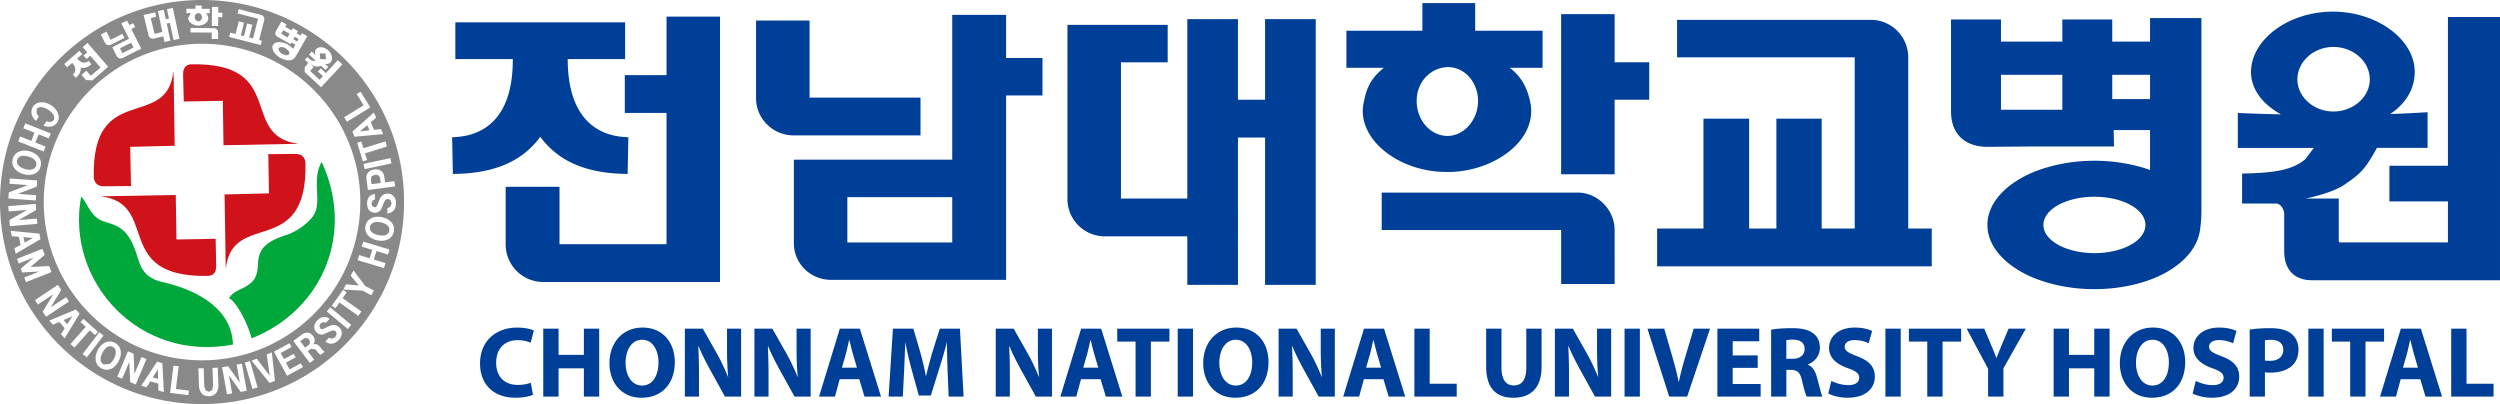 <svg xmlns="http://www.w3.org/2000/svg" width="928.045pt" height="150pt" viewBox="0 0 928.045 150"><path fill="#d0121b" d="M34.814 65.691C34.093 29.964 61.987 48.668 64.358 26.5c.15-1.087.349 22.312.491 27.608l-16.524.405.302 14.541-10.054.103c-3.14.032-3.735-2.228-3.759-3.465M113.401 60.598c.722 35.775-27.22 17.023-29.59 39.24-.048 1.087-.302-22.32-.452-27.664l16.484-.396-.246-14.55 10.094-.095c3.084-.024 3.679 2.22 3.71 3.465M70.944 23.877c35.879-.722 17.618 26.672 39.827 29.495l-27.806.547-.246-16.484-14.502.246-.246-10.046c-.079-3.116 1.831-3.735 2.973-3.759M77.276 102.414c-35.879.721-17.618-26.673-39.835-29.544l27.806-.491.246 16.524 14.558-.246.198 10.046c.055 3.124-1.824 3.687-2.973 3.71" style="stroke-width:7.929"/><path fill="#00a73b" d="M84.989 110.875c1.49-.349 6.692 7.818 8.412 14.748 26.436-10.537 38.353-39.097 25.992-65.525-3.37 5.74-.65 12.774-2.038 17.722-1.332 4.844-8.555 8.61-10.443 9.205-16.722 4.948-7.818 12.464-13.606 17.864-3.02 2.767-6.827 2.767-8.317 5.986M60.645 104.786c-8.215-1.729-8.699-6.922-10.19-11.18-3.218-9.443-7.325-9.895-12.273-11.529-4.853-1.736-6.09-7.572-8.072-9.062-5.835 31.533 21.583 61.568 56.367 54.884-.396-14.796-16.278-20.98-25.832-23.113" style="stroke-width:7.929"/><path fill="#898989" d="M41.843 128.739c-.713-.357-1.419-.317-2.117.127-.626.396-1.197 1.086-1.688 2.053-.5.984-.73 1.84-.69 2.561.032.825.412 1.428 1.157 1.808l2.117-.135c.643-.412 1.213-1.094 1.697-2.045.484-.968.706-1.824.658-2.585-.055-.833-.436-1.427-1.134-1.784M73.588 7.907h.032c.745.01 1.356-.698 1.364-1.53.01-.825-.563-1.5-1.317-1.507h-.032c-.737.024-1.355.634-1.363 1.483 0 .832.578 1.522 1.316 1.554M104.834 20.087l1.585.476.984-.444-.112-1.063-1.228-1.133c-1.079-.61-2.228-.635-2.57-.032-.348.602.262 1.578 1.34 2.196M104.39 12.548l1.173.674 1.165.666.77-1.34-1.174-.666-1.181-.666zM108.885 14.568l.722.42.73.404.523-.927-.722-.405-.722-.42zM56.692 140.105l1.998.539-.087-3.529zM133.626 48.756l3.528-.372-.816-1.895zM9.152 90.045l3.084-1.712L8.7 88.03ZM121.021 21.999l-.198-2.14-2.133-.033.198 2.117zM46.594 16.9l-2.053 1.047.888 1.776 2.07-1.038 2.06-1.04-.895-1.783zM9.224 62.739c1.03.293 1.91.357 2.656.166.8-.214 1.316-.697 1.538-1.443.222-.777.055-1.459-.515-2.053-.516-.555-1.285-.984-2.331-1.285-1.063-.31-1.943-.38-2.64-.206-.81.19-1.325.674-1.555 1.467-.222.761-.048 1.443.516 2.053.523.563 1.3.991 2.33 1.3M140.487 65.055l-1.253-.19-1.197.531-.373.992.262 1.982 3.41-.46-.262-1.974zM23.602 118.81l1.348 1.578 1.91-2.973zM113.836 125.404l-.983.238-1.38 1.031 1.8 2.387 1.372-1.039.5-.872-.365-1.079zM141.433 82.569c-1.055-.23-1.935-.222-2.656.024-.793.27-1.27.785-1.436 1.554-.158.793.055 1.459.666 2.014.555.507 1.356.872 2.41 1.102 1.087.238 1.975.238 2.657.015.8-.254 1.277-.777 1.451-1.586.167-.769-.063-1.435-.674-2.006-.555-.515-1.364-.896-2.418-1.118" style="stroke-width:7.929"/><path fill="#898989" d="M75 0C33.571 0 0 33.61 0 74.945 0 116.373 33.571 150 75 150c41.42 0 75-33.627 75-75.055C150 33.61 116.42 0 75 0m69.957 74.255-.983-.405c-.603.032-1.094.5-1.467 1.396-.34.817-.69 1.633-1.039 2.434-.515.864-1.268 1.292-2.228 1.284-.983-.01-1.728-.332-2.26-.975-.475-.602-.72-1.443-.713-2.49.015-1.022.27-1.831.777-2.442.5-.602 1.221-.951 2.149-1.038l-.015 2.037-.912.42-.365 1.031.357 1.055.928.389c.412.01.785-.437 1.094-1.309.484-1.292.856-2.109 1.094-2.458.634-.888 1.499-1.316 2.617-1.308.935.01 1.673.365 2.244 1.062.562.698.816 1.586.76 2.665-.054 1.165-.404 2.07-1.022 2.696-.547.547-1.277.856-2.196.935l.015-1.943 1.054-.499.531-1.237-.42-1.3m1.705-5.059-10.086 1.34-.539-4.028c-.119-.888.04-1.641.476-2.26.507-.737 1.332-1.189 2.49-1.34 1.125-.15 2.037.095 2.703.746.531.507.857 1.173.96 1.974l.277 2.07 3.465-.46zm-1.332-8.54-9.967 2.133-.42-1.95 9.967-2.133zm-1.657-6.271-8.175 2.537.777 2.49-1.554.483-2.14-6.89 1.553-.484.777 2.498 8.175-2.537zm-4.036-10.696-1.99 1.673 1.229 2.838 2.584-.293.801 1.879-10.664.975-.809-1.887 8.016-7.096zm-4.647-4.615-2.553-4.147 1.435-.888 3.584 5.828-8.666 5.336-1.039-1.68zm-19.235-19.965 1.348 1.348c-.278-.873-.214-1.705.309-2.276.96-1.023 3.005-.832 4.464.531l.01.01c1.443 1.364 1.776 3.362.817 4.385-.516.563-1.261.761-2.062.618l1.26 1.07-1.07 1.15-1.633-1.514c-.872.278-1.26.357-2.022.222l-.658-.158-1.134-.571.88.832.175.159-1.277 1.372-.024.063.071.063 3.434 3.195 1.236-1.324-1.887-1.753 1.07-1.157 1.888 1.76 4.472-4.797 1.68 1.562-7.92 8.492-5.368-5.003-.698-.642-.016-1.784 1.07-1.15.095-.627-1.094-1.022.904-.968c1.055.944 1.697 1.396 2.466 1.443l.619-.11-2.45-2.284zm-14.407-2.442c.468-.817 1.546-1.158 2.838-1.023a7.209 7.209 0 0 1 2.665.896l1.316.96.61.618.88-1.53-.729-.413-.666-.388-.341.634-.761-.42-2.403-1.372-1.712-.96c-.714-.404-1.174-1.165-.603-2.156L104.448 8l1.911 1.094-.484.849 1.174.666 1.173.674.484-.856 1.237.705.674.397-.476.84.722.412.73.413.507-.904 1.974 1.134c-1.451 2.537-2.855 5.01-4.218 7.39l-.397.586c-.682 1.007-2.228 1.253-3.917.714l-1.498-.65a7.243 7.243 0 0 1-2.141-1.832c-.761-1.039-1.023-2.14-.555-2.965m-15.882-4.56 1.982.5 1.198-4.694 1.95.5-1.197 4.694 1.158.3 1.205-4.701 1.934.5-1.197 4.693 1.411.357 1.872-7.31-7.588-1.943.404-1.602 8.286 2.118a1.657 1.657 0 0 1 1.19 2.006l-.04.126-1.832 7.192.999.262-.405 1.617-11.743-3.005zM78.68 2.57l2.355.015-.01 2.125 1.522.01-.01 1.657-1.53-.015-.024 3.29-2.355-.014zm-7.984 9.467.01-1.649 8.642.055c.896.01 1.626.785 1.618 1.665v.127l-.015 2.252-2.355-.01.015-2.387zm-1.499-8.801 3.354.024.01-1.221 2.331.015-.01 1.221 2.973.015-.01 1.641-1.45-.015c.515.397.792.928.92 1.665.197 1.634-1.737 2.926-3.68 2.918h-.056c-2.125-.015-3.893-1.467-3.663-2.973l.928-1.641-1.657-.015zM57.604 4.567l.357 1.657-1.998.46 1.403 5.868 2.91-.698-1.65-7.739 2.181-.468.745 3.473 1.166-.238-.745-3.488 2.188-.46 2.442 11.465-2.18.46-1.348-6.351-1.174.246 1.356 6.359-2.188.467-.444-2.093-3.608.849c-.888.182-1.72-.468-1.91-1.348l-.01-.032-1.785-7.398zm-10.45 3.045.856 1.697 1.435-.722.745 1.467-1.435.73 3.68 7.262-4.187 2.117-2.696 1.356c-.825.42-1.8.103-2.212-.698l-.01-.024-1.642-3.258 4.163-2.11 2.062-1.046-2.886-5.701zm-7.628 4.139 1.538 3.029 4.369-2.213.753 1.499-4.987 2.513a1.646 1.646 0 0 1-2.228-.705l-.015-.024-1.53-3.037zm-7.041 4.178 7.406 8.532.27.31-5.083 4.4-.81.697-2.354-.158-1.657-1.919 1.792-1.554 1.665 1.91.27-.23 3.298-2.861-3.798-4.377-1.395 1.213-1.087-1.269 1.396-1.197-1.705-1.95zm-5.828 5.384.01-.015 2.823-2.434 1.062 1.22-1.91 1.666c1.57 1.808 3.076 1.84 4.273.84l1.03 1.253c-1.593 1.364-2.877 1.523-3.971 1.285.087 1.11-.262 2.37-1.84 3.766l-1.086-1.205c1.165-1.055 1.348-2.545-.246-4.353l-1.91 1.657-1.063-1.229ZM75 16.247c32.445 0 58.754 26.332 58.754 58.713 0 32.454-26.309 58.794-58.754 58.794-32.461 0-58.754-26.34-58.754-58.794C16.246 42.58 42.54 16.247 75 16.247M12.258 39.612c.642-1.007 1.641-1.554 2.958-1.625 1.252-.071 2.521.293 3.782 1.11 1.213.793 2.053 1.776 2.513 2.965.484 1.237.405 2.347-.238 3.354-.586.912-1.435 1.435-2.537 1.586a4.531 4.531 0 0 1-2.569-.389l1.063-1.649c1.26.508 2.156.365 2.672-.428.372-.579.333-1.245-.12-1.99-.396-.642-1.022-1.245-1.862-1.792-.873-.563-1.681-.88-2.45-.967-.849-.103-1.467.134-1.848.705l-.01 1.681.825 1.055-1.079 1.665c-.769-.658-1.284-1.42-1.53-2.292-.317-1.046-.175-2.045.428-2.989M7.46 50.658l4.163 1.65 1.197-3.045-4.163-1.65.73-1.831 9.467 3.75-.73 1.84-3.774-1.499-1.205 3.037 3.774 1.499-.73 1.839L6.73 52.49zM4.747 58.92c.397-1.348 1.23-2.244 2.522-2.704 1.142-.42 2.426-.42 3.853 0 1.412.42 2.498 1.11 3.251 2.094.833 1.078 1.055 2.291.658 3.623-.388 1.332-1.22 2.228-2.505 2.68-1.166.428-2.45.428-3.862.015-1.419-.42-2.497-1.11-3.258-2.093-.833-1.07-1.047-2.284-.659-3.616M3.273 71.415l7.033-2.696-6.795-.5.142-1.965 10.173.737-.167 2.276-7.033 2.695 6.796.5-.135 1.958-10.18-.737Zm.222 10.26 6.533-3.742-6.795.555-.159-1.966 10.165-.833.183 2.268-6.526 3.742 6.795-.555.159 1.967-10.173.832zm1.879 10.498 2.275-1.276-.666-3.013-2.592-.198-.452-1.999 10.68 1.055.428 2.014-9.213 5.447zm3.615 10.84 5.614-2.221-6.351.349-.555-1.42 4.845-4.115-5.598 2.213-.674-1.72 9.467-3.735.88 2.235-5.304 4.504 6.945-.34.888 2.227-9.475 3.743zm6.859 12.686 3.909-6.439-5.685 3.774-1.086-1.64 8.5-5.654 1.26 1.895-3.909 6.438 5.685-3.774 1.087 1.641-8.508 5.653zm6.78 8.34 1.395-2.196-2.006-2.346-2.387 1.046-1.324-1.554 9.895-4.091 1.34 1.562-5.566 9.158zm3.52 3.672 5.685-6.407-1.95-1.72 1.085-1.221 5.4 4.797-1.086 1.213-1.959-1.737-5.677 6.399zm4.511 3.727 6.193-8.104 1.586 1.221-6.193 8.096zm10.76 5.375c-1.205.619-2.442.603-3.687-.024-1.237-.642-1.966-1.625-2.188-2.973-.19-1.213.048-2.474.721-3.79.674-1.324 1.562-2.26 2.664-2.815 1.213-.61 2.442-.602 3.68.032 1.236.627 1.958 1.61 2.18 2.958.19 1.22-.048 2.481-.714 3.798-.674 1.316-1.562 2.251-2.656 2.814m6.898 5.012L48 134.3l-2.64 6.288-1.824-.762 3.956-9.411 2.102.88.309 7.532 2.64-6.295 1.816.769-3.949 9.412zm10.506 3.147-.071-2.593-2.99-.816-1.379 2.204-1.974-.54 5.891-8.95 1.99.538.54 10.704zm11.108 1.705-6.787-.833 1.237-10.109 1.959.238-1.04 8.428 4.83.595zm10.3-.785c-.602.753-1.475 1.142-2.608 1.19-1.142.04-2.046-.294-2.704-.992-.658-.705-1.007-1.689-1.047-2.95l-.23-6.39 1.974-.071.23 6.708.492 1.498 1.221.571 1.174-.65.388-1.53-.238-6.708 1.967-.071.23 6.39c.04 1.253-.238 2.26-.849 3.006m9.11-.436-4.36-6.153 1.213 6.716-1.935.348-1.808-10.046 2.236-.396 4.353 6.137-1.197-6.708 1.934-.349 1.808 10.046zm4.385-1.063-2.838-9.792 1.918-.555 2.839 9.784zm6.367-2.22-6.676-8.262 1.903-.777 4.829 6.399-1.126-7.945 1.887-.785 1.165 10.546zm6.478-2.68-4.876-8.944 5.78-3.14.777 1.412-4.044 2.212 1.237 2.268 3.592-1.959.73 1.316-3.616 1.959 1.372 2.505 4.154-2.26.785 1.428zm12.393-7.739-.825-.737-.507-.69-.555-.626-1.641-.238-1.19.896 2.379 3.156-1.594 1.205-6.137-8.143 2.91-2.189c1.745-1.324 3.22-1.213 4.4.325.786 1.008.817 2.054.12 3.148.753-.19 1.324-.134 1.72.167.31.222.84.832 1.61 1.824l.856.737zm6.644-5.43c-.848.816-1.704 1.244-2.6 1.276-.77.024-1.515-.246-2.236-.817l1.34-1.403 1.11.348 1.229-.547.587-1.229-.452-.967c-.46-.389-1.134-.38-2.022.015-.809.365-1.618.721-2.419 1.078-.967.278-1.8.08-2.505-.586-.714-.674-1.039-1.428-.983-2.252.063-.777.452-1.546 1.173-2.308.706-.737 1.451-1.157 2.236-1.26.777-.095 1.538.134 2.284.705l-1.412 1.483-.951-.317-.968.507-.46 1.007.405.928c.301.285.872.214 1.705-.206 1.229-.61 2.061-.967 2.482-1.055 1.054-.214 1.99.063 2.798.825.674.642.976 1.411.912 2.307-.063.896-.475 1.72-1.252 2.466m3.512-4.186-7.826-6.534 1.277-1.53 7.834 6.526zm3.877-4.877-6.97-4.955-1.514 2.125-1.324-.944 4.179-5.883 1.324.944-1.507 2.132 6.97 4.956zm4.845-7.643-3.22-1.713-7.19-.412 1.054-1.958 4.71.467-3.014-3.663 1.047-1.95 4.33 5.756 3.226 1.713zm6.192-15.113-4.29-1.292-.943 3.14 4.29 1.292-.563 1.887-9.76-2.941.578-1.887 3.885 1.173.952-3.14-3.893-1.173.563-1.88 9.744 2.934zm2.133-8.46c-.285 1.372-1.054 2.331-2.3 2.878-1.117.5-2.402.595-3.853.286-1.45-.317-2.576-.928-3.401-1.856-.904-1.022-1.205-2.204-.92-3.552.294-1.364 1.063-2.315 2.3-2.87 1.133-.5 2.41-.61 3.86-.293 1.444.309 2.57.92 3.402 1.84.904 1.014 1.214 2.203.912 3.567" style="stroke-width:7.929"/><path fill="#003f98" d="M585.614 71.487h-72.7v13.9h66.61v20.044h19.854V85.387c0-7.414-6.216-13.9-13.764-13.9M599.381 5.246H579.52v59.452h19.862V37.026h12.845v-13.9h-12.844zM537.282 63.838h.27c16.278 0 32.572-10.99 30.716-24.762-1.062-6.216-3.44-10.593-7.818-13.907h12.187V11.404h-25.024V1.136h-19.6v10.268H499.81v13.765h13.9c-5.424 4.368-6.622 8.214-7.676 13.907-1.855 12.718 13.107 24.762 30.978 24.762zM525.896 37.49c0-7.152 5.162-12.321 11.386-12.575h.27c6.224 0 11.124 5.685 11.124 12.575 0 7.017-5.17 12.972-11.394 12.972h-.27c-6.216-.262-11.116-5.955-11.116-12.972M708.367 22.325v-1.054c0-7.683-6.224-13.908-13.907-13.908h-71.9v13.908h65.945v63.558H676.24V44.043h-16.817v40.786h-10.117V44.043h-16.952v40.786h-17.206v14.035h101.958V84.829h-8.738zM798.14 15.443H784.107V7.23h-18.538v8.214h-22.772V7.23h-18.545v34.03c0 9.674 6.486 13.242 13.376 13.242l16.556-.126h30.582l-.127-6.09h13.503v14.827c-2.117-.793-4.496-1.459-7.017-1.99-4.234-.928-8.873-1.451-13.638-1.451-8.738 0-16.683 1.72-23.303 4.496-9.935 4.376-16.421 11.394-16.421 19.338 0 7.945 6.486 14.962 16.42 19.331 6.621 2.783 14.566 4.504 23.304 4.504 4.765 0 9.404-.531 13.638-1.459 14.565-3.18 24.889-11.386 25.69-21.583a45.65 45.65 0 0 0 .396-5.962V6.698h-19.07zM765.57 40.73h-22.772V27.757h22.772zm25.555 50.055c-3.442 1.99-8.342 3.18-13.638 3.18-10.459 0-18.935-4.639-18.935-10.459 0-5.827 8.476-10.466 18.935-10.466 5.296 0 10.196 1.198 13.638 3.188 3.306 1.847 5.296 4.495 5.296 7.278 0 2.776-1.99 5.424-5.296 7.28m7.017-54.02h-14.035v-9.008h14.035zM908.714 6.306v55.21h-21.718v13.249h21.718v15.223h-40.255l-.27-.523V73.702H856.01c-.27 0 5.424-1.054 10.189-3.045 1.99-.792 3.71-1.72 5.035-2.775 5.431-3.576 7.421-6.224 11.124-12.98h18.808v-13.24c-4.639.26-9.27.53-13.908.665 5.693-3.71 9.134-9.277 9.134-15.628 0-11.79-13.503-22.248-30.193-22.383h-.127c-16.817 0-30.455 10.593-30.455 22.383 0 6.486 4.369 12.052 11.124 15.755-5.296-.127-10.728-.262-16.024-.531v12.98h28.203l-3.18 4.234c-5.026 4.099-11.52 5.034-23.437 5.296v11.124h12.583c2.117 0 3.314 3.045 3.045 4.37v13.24c0 7.414 4.234 10.863 10.331 10.863h69.783V6.306ZM852.83 29.474c0-6.62 6.09-12.044 13.368-12.044 7.421 0 13.51 5.424 13.51 12.044 0 6.486-6.089 11.918-13.51 11.918-7.279 0-13.368-5.432-13.368-11.918M200.55 50.796c5.692 7.548 14.7 13.638 32.437 13.772l.27-13.637c-13.107-.27-22.51-8.738-22.51-28.997h21.312V8.29h-63.027v13.645h21.32c.136 20.259-9.268 28.727-22.51 28.997l.27 13.637c17.737-.134 26.88-6.224 32.438-13.772M373.485 5.511h-19.997V59.27h-58.793v30.986c0 7.549 6.09 13.638 13.907 13.638H373.485V35.435h13.503V21.528h-13.503zm-19.997 84.484h-38.931V73.177h38.931z" style="stroke-width:7.929"/><path fill="#003f98" d="M341.706 50.27V36.227h-41.183v-28.6h-19.862v28.87c0 7.548 6.224 13.773 14.034 13.773zM247.427 27.89h-15.493v14.034h15.493v48.731h-39.724V69.334h-19.997v21.321c0 7.81 6.224 14.034 14.034 14.034H267.29V6.172h-19.862ZM469.616 37.027h-10.062V7.103h-18.8v66.603H416.12V23.127h17.348V9.22h-37.21v64.748c0 7.548 6.224 13.772 13.907 13.772h30.59v18.007h18.8V51.06h10.061v54.686h18.808V7.103h-18.808zM197.846 146.56c-1.014.483-3.401 1.086-6.438 1.086-8.714 0-13.21-5.463-13.21-12.687 0-8.603 6.137-13.36 13.773-13.36 2.958 0 5.202.603 6.209 1.126l-1.198 4.488c-1.118-.484-2.727-.936-4.789-.936-4.488 0-8.008 2.736-8.008 8.381 0 5.05 2.997 8.23 8.048 8.23 1.76 0 3.631-.333 4.789-.816zM207.35 122.012v9.73h9.395v-9.73h5.685v25.222h-5.685v-10.513h-9.396v10.513h-5.685v-25.222zM238.109 147.645c-7.445 0-11.862-5.653-11.862-12.837 0-7.556 4.86-13.21 12.274-13.21 7.747 0 11.973 5.805 11.973 12.766 0 8.302-4.98 13.281-12.345 13.281zm.262-4.527c3.853 0 6.065-3.632 6.065-8.571 0-4.528-2.133-8.421-6.065-8.421-3.925 0-6.137 3.822-6.137 8.531 0 4.758 2.283 8.46 6.097 8.46zM254.236 147.232V122.01h6.66l5.242 9.246c1.498 2.656 2.957 5.796 4.115 8.642h.07c-.332-3.33-.443-6.74-.443-10.553v-7.335h5.233v25.222h-5.986l-5.384-9.728c-1.499-2.736-3.18-5.947-4.377-8.905h-.15c.182 3.362.261 6.922.261 11.038v7.595zM280.056 147.232V122.01h6.66l5.242 9.246c1.498 2.656 2.957 5.796 4.115 8.642h.07c-.332-3.33-.443-6.74-.443-10.553v-7.335h5.233v25.222h-5.986l-5.384-9.728c-1.499-2.736-3.18-5.947-4.377-8.905h-.15c.182 3.362.26 6.922.26 11.038v7.595zM311.712 140.758l-1.76 6.47h-5.907l7.707-25.214h7.445l7.857 25.214h-6.137l-1.942-6.47zm6.399-4.266-1.57-5.352c-.413-1.498-.865-3.401-1.237-4.86h-.111c-.341 1.49-.746 3.401-1.126 4.86l-1.53 5.352zM351.752 137.58c-.111-3.03-.222-6.661-.222-10.364h-.08a162.148 162.148 0 0 1-2.838 9.76l-3.076 9.84h-4.449l-2.695-9.72c-.825-2.998-1.65-6.55-2.284-9.88h-.071a728.238 728.238 0 0 1-.412 10.435l-.484 9.578h-5.28l1.609-25.214h7.596l2.474 8.452c.816 2.886 1.57 6.026 2.132 8.984h.143a143.25 143.25 0 0 1 2.403-9.055l2.656-8.381h7.477l1.348 25.214h-5.535zM369.638 147.232V122.01h6.66l5.241 9.246c1.499 2.656 2.95 5.796 4.115 8.642h.071c-.333-3.33-.444-6.74-.444-10.553v-7.335h5.233v25.222h-5.986l-5.384-9.728c-1.498-2.736-3.187-5.947-4.377-8.905h-.15c.182 3.362.261 6.922.261 11.038v7.595zM401.294 140.758l-1.76 6.47h-5.907l7.707-25.214h7.445l7.857 25.214H410.5l-1.95-6.47zm6.399-4.266-1.57-5.352c-.413-1.498-.864-3.401-1.237-4.86h-.111c-.341 1.49-.745 3.401-1.126 4.86l-1.53 5.352zM421.543 126.8h-6.811v-4.788h19.386v4.789h-6.89v20.433h-5.685zM437.188 147.23h5.685v-25.222h-5.685zM458.513 147.645c-7.445 0-11.861-5.653-11.861-12.837 0-7.556 4.868-13.21 12.274-13.21 7.746 0 11.972 5.805 11.972 12.766 0 8.302-4.979 13.281-12.345 13.281zm.262-4.527c3.853 0 6.066-3.632 6.066-8.571 0-4.528-2.141-8.421-6.066-8.421s-6.137 3.822-6.137 8.531c0 4.758 2.284 8.46 6.097 8.46zM474.64 147.232V122.01h6.66l5.241 9.246c1.499 2.656 2.958 5.796 4.116 8.642h.07c-.332-3.33-.443-6.74-.443-10.553v-7.335h5.233v25.222h-5.987l-5.384-9.728c-1.498-2.736-3.18-5.947-4.376-8.905h-.151c.182 3.362.262 6.922.262 11.038v7.595zM506.298 140.758l-1.76 6.47h-5.915l7.715-25.214h7.445l7.858 25.214h-6.137l-1.951-6.47zm6.399-4.266-1.57-5.352c-.413-1.498-.865-3.401-1.237-4.86h-.111c-.341 1.49-.746 3.401-1.126 4.86l-1.53 5.352zM525.044 122.012h5.685v20.433h10.03v4.79h-15.715zM557.375 122.012v14.479c0 4.384 1.68 6.589 4.567 6.589 2.989 0 4.638-2.094 4.638-6.59v-14.478h5.685v14.146c0 7.786-3.924 11.489-10.513 11.489-6.36 0-10.062-3.56-10.062-11.569v-14.066zM577.207 147.232V122.01h6.66l5.241 9.246c1.49 2.656 2.95 5.796 4.115 8.642h.071c-.333-3.33-.444-6.74-.444-10.553v-7.335h5.233v25.222h-5.986l-5.384-9.728c-1.498-2.736-3.18-5.947-4.385-8.905h-.15c.19 3.362.27 6.922.27 11.038v7.595zM603.061 147.23h5.685v-25.222h-5.685zM619.64 147.232l-8.08-25.222h6.24l3.077 10.665c.856 3.029 1.641 5.875 2.244 9.023h.11a108.47 108.47 0 0 1 2.284-8.912l3.212-10.776h6.065l-8.492 25.222zM652.494 136.567h-9.285v5.987h10.37v4.678h-16.055V122.01h15.533v4.678h-9.848v5.24h9.285zM657.47 122.385c1.83-.333 4.526-.563 7.595-.563 3.743 0 6.359.563 8.159 2.022 1.538 1.197 2.355 2.958 2.355 5.28 0 3.18-2.284 5.384-4.448 6.17v.11c1.752.714 2.727 2.363 3.362 4.678.792 2.886 1.538 6.177 2.021 7.152h-5.835c-.373-.713-1.015-2.775-1.72-5.875-.714-3.18-1.8-4.004-4.156-4.044h-1.68v9.92h-5.654zm5.652 10.815h2.244c2.839 0 4.528-1.42 4.528-3.631 0-2.284-1.57-3.481-4.195-3.481-1.38 0-2.172.079-2.577.19zM679.847 141.395c1.498.785 3.893 1.57 6.327 1.57 2.617 0 3.997-1.087 3.997-2.768 0-1.538-1.198-2.465-4.227-3.52-4.194-1.49-6.961-3.814-6.961-7.517 0-4.305 3.631-7.564 9.546-7.564 2.878 0 4.94.563 6.439 1.277l-1.277 4.567c-.975-.492-2.807-1.198-5.241-1.198-2.466 0-3.663 1.158-3.663 2.435 0 1.601 1.387 2.315 4.678 3.591 4.448 1.642 6.51 3.965 6.51 7.557 0 4.226-3.22 7.818-10.142 7.818-2.878 0-5.724-.785-7.144-1.57zM699.898 147.23h5.685v-25.222h-5.685zM715.43 126.8h-6.81v-4.788h19.386v4.789h-6.89v20.433h-5.685zM738.023 147.232v-10.33l-7.968-14.892h6.549l2.545 6.066c.785 1.832 1.34 3.18 1.943 4.829h.07c.564-1.578 1.166-3.037 1.912-4.829l2.545-6.066h6.399l-8.31 14.709v10.513zM768.034 122.012v9.73h9.388v-9.73h5.693v25.222h-5.693v-10.513h-9.388v10.513h-5.685v-25.222zM798.793 147.645c-7.445 0-11.862-5.653-11.862-12.837 0-7.556 4.86-13.21 12.274-13.21 7.747 0 11.973 5.805 11.973 12.766 0 8.302-4.98 13.281-12.345 13.281zm.262-4.527c3.853 0 6.066-3.632 6.066-8.571 0-4.528-2.133-8.421-6.066-8.421s-6.137 3.822-6.137 8.531c0 4.758 2.283 8.46 6.097 8.46zM815.107 141.395c1.499.785 3.893 1.57 6.327 1.57 2.617 0 4.005-1.087 4.005-2.768 0-1.538-1.206-2.465-4.235-3.52-4.186-1.49-6.953-3.814-6.953-7.517 0-4.305 3.623-7.564 9.538-7.564 2.878 0 4.94.563 6.439 1.277l-1.277 4.567c-.975-.492-2.807-1.198-5.241-1.198-2.466 0-3.663 1.158-3.663 2.435 0 1.601 1.387 2.315 4.678 3.591 4.456 1.642 6.51 3.965 6.51 7.557 0 4.226-3.22 7.818-10.142 7.818-2.878 0-5.724-.785-7.144-1.57zM835.125 122.349c1.76-.302 4.226-.524 7.707-.524 3.52 0 6.066.674 7.747 2.054 1.61 1.237 2.656 3.338 2.656 5.804 0 2.505-.785 4.599-2.284 5.986-1.942 1.8-4.86 2.656-8.23 2.656-.745 0-1.42-.04-1.942-.15v9.055h-5.654zm5.654 11.449c.483.111 1.086.15 1.903.15 3.036 0 4.908-1.53 4.908-4.083 0-2.315-1.578-3.703-4.457-3.703-1.157 0-1.942.08-2.354.19zM856.899 147.23h5.685v-25.222H856.9zM872.434 126.8h-6.81v-4.788h19.385v4.789h-6.89v20.433h-5.685zM891.188 140.758l-1.76 6.47h-5.907l7.706-25.214h7.446l7.857 25.214h-6.137l-1.942-6.47zm6.398-4.266-1.57-5.352c-.412-1.498-.864-3.401-1.236-4.86h-.111c-.341 1.49-.746 3.401-1.118 4.86l-1.539 5.352zM909.934 122.012h5.685v20.433h10.03v4.79h-15.715z" style="stroke-width:7.929"/></svg>